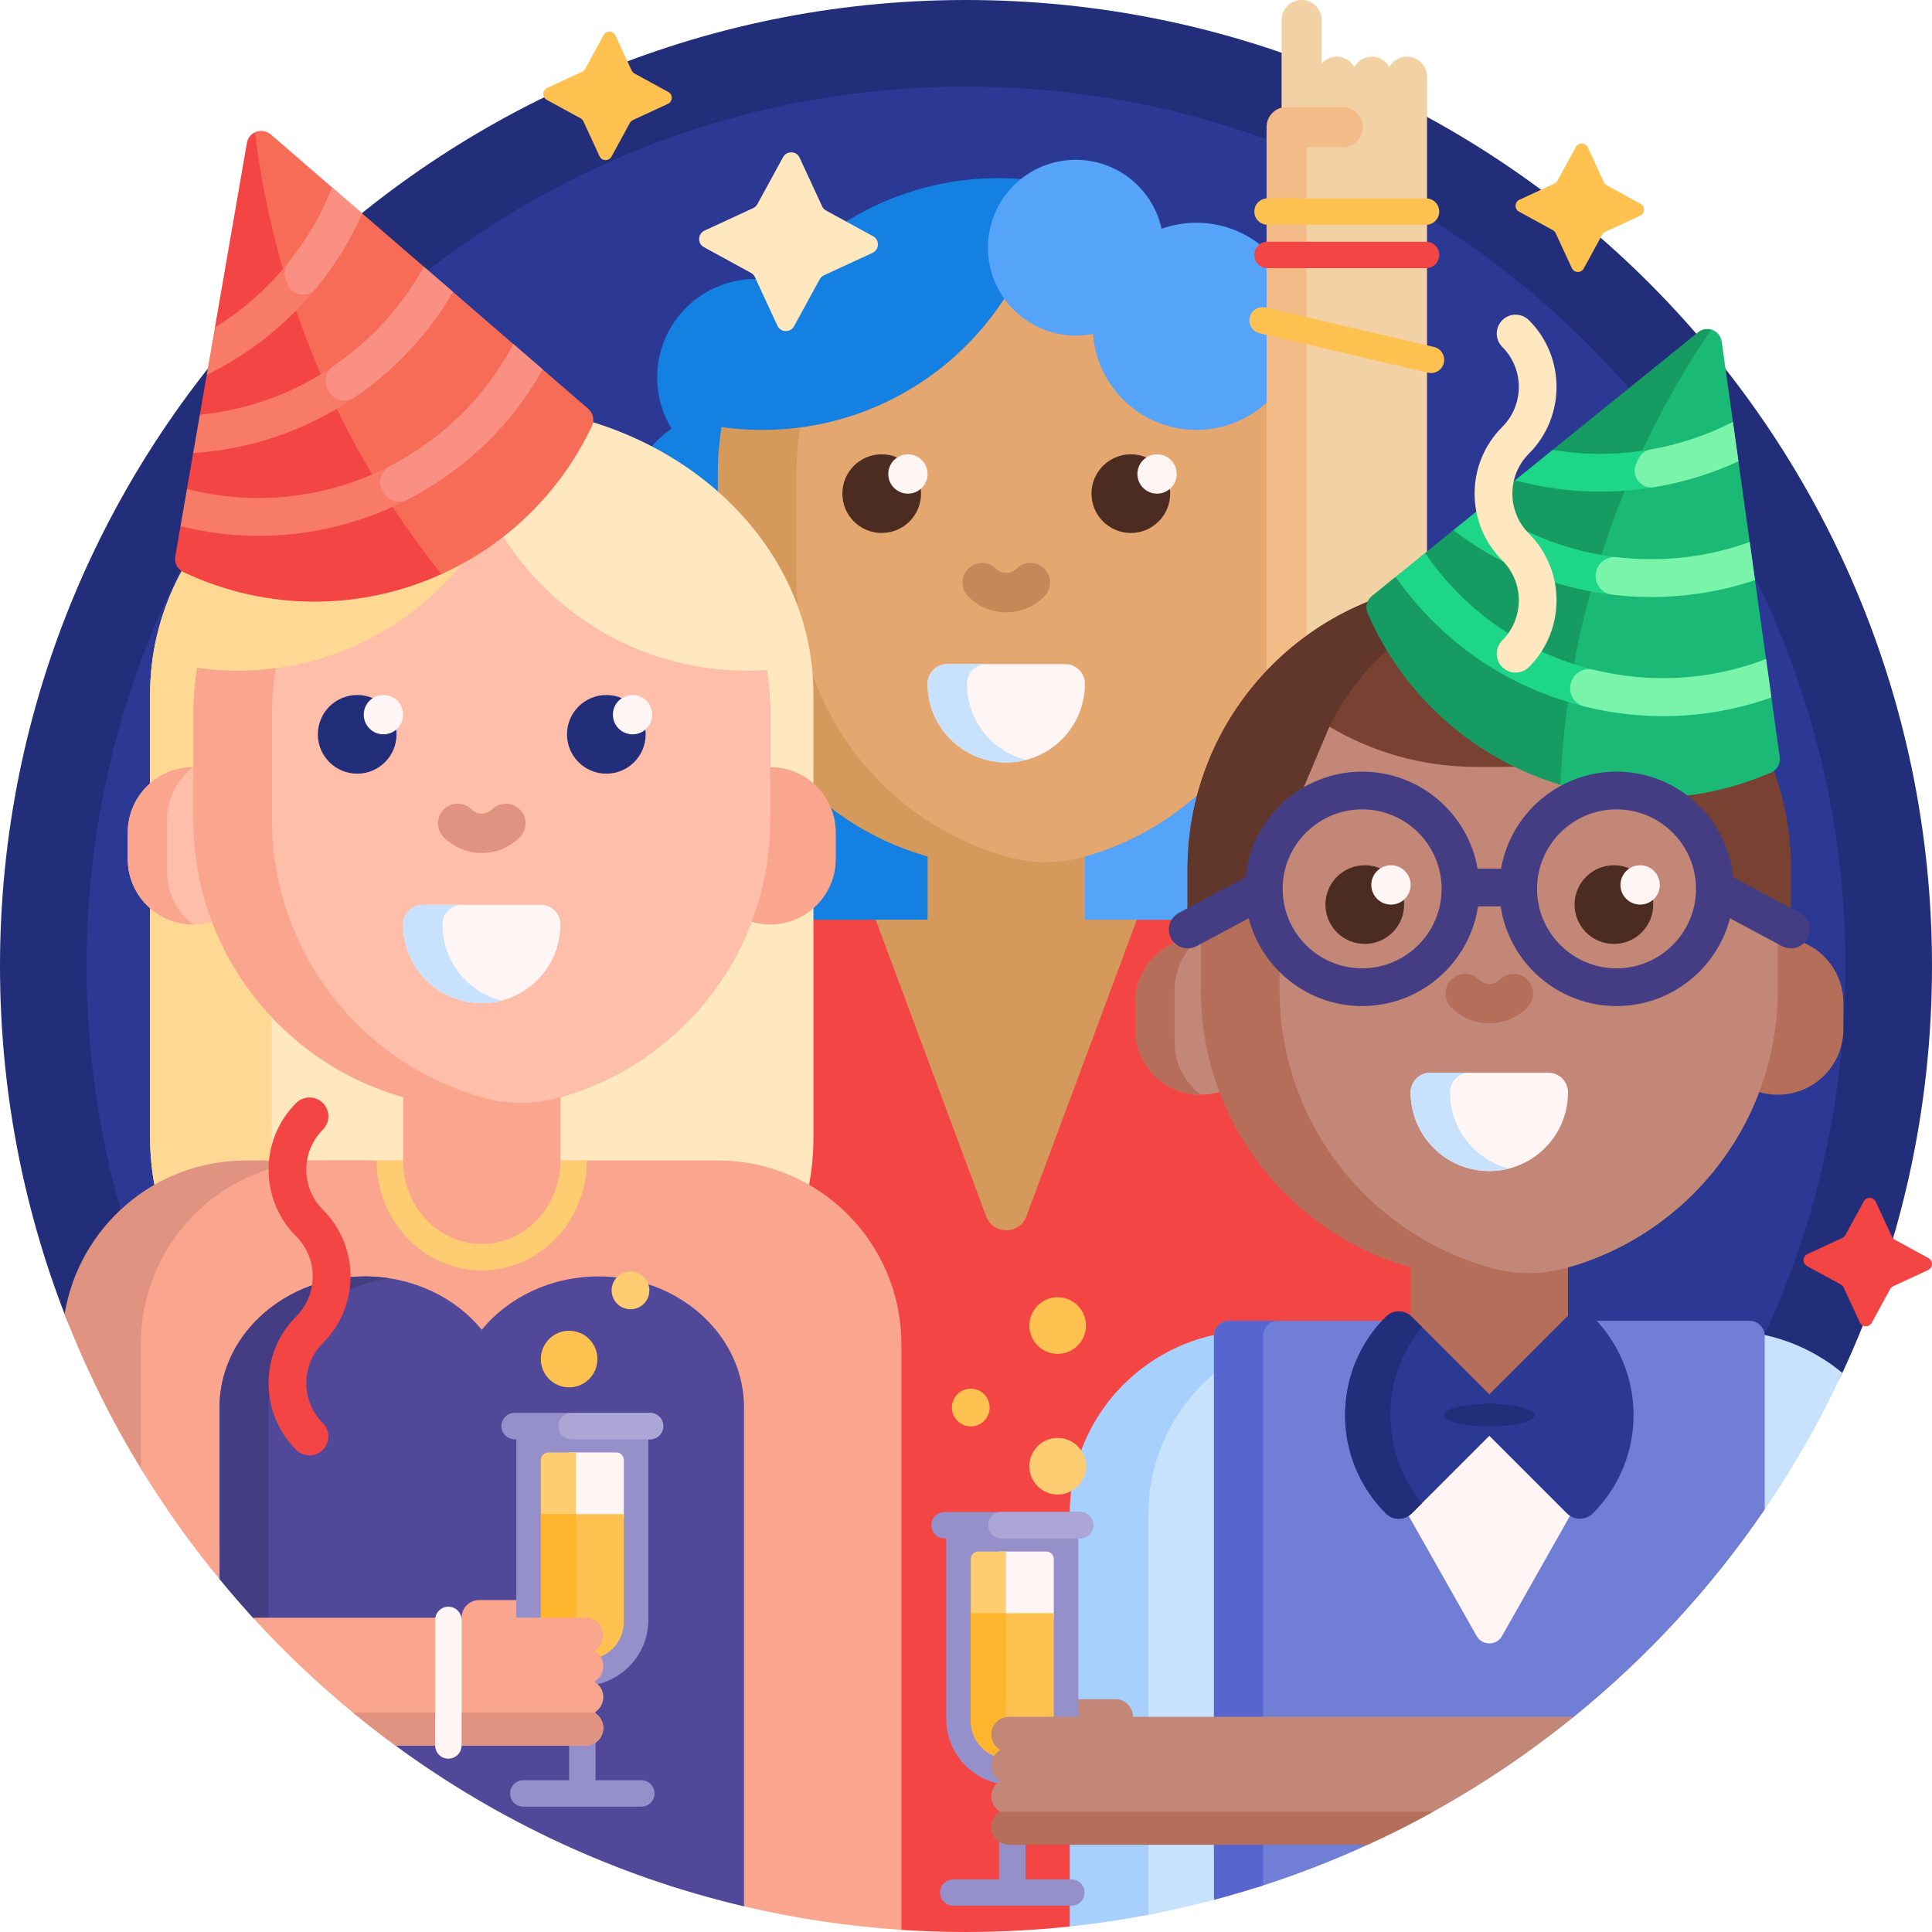 <svg id="Capa_1" enable-background="new 0 0 512 512" height="512" viewBox="0 0 512 512" width="512" xmlns="http://www.w3.org/2000/svg"><g><path d="m17.251 348.575c-11.124-28.669-17.233-59.839-17.251-92.433-.076-139.58 112.788-254.174 252.353-256.117 143.056-1.991 259.647 113.377 259.647 255.975 0 38.589-8.538 75.184-23.829 107.999-3.144 6.747-9.965 11.016-17.408 11.016h-415.066c-17.054 0-32.277-10.541-38.446-26.44z" fill="#232e7a"/><path d="m489.043 256c0 128.706-104.337 233.043-233.043 233.043s-233.043-104.337-233.043-233.043 104.337-233.043 233.043-233.043 233.043 104.337 233.043 233.043z" fill="#2b3894"/><path d="m369.53 241.464c0 27.06-21.937 48.997-48.997 48.997s-48.997-21.937-48.997-48.997 21.937-48.997 48.997-48.997c27.061 0 48.997 21.936 48.997 48.997z" fill="#55a4f9"/><path d="m268.409 218.182c0 23.99-19.448 43.437-43.437 43.437-23.99 0-43.437-19.447-43.437-43.437s19.447-43.437 43.437-43.437 43.437 19.447 43.437 43.437zm-39.962-78.535c0-8.561-3.365-16.336-8.845-22.075 4.206-4.635 6.77-10.788 6.77-17.539 0-14.418-11.688-26.106-26.106-26.106s-26.106 11.688-26.106 26.106c0 4.965 1.386 9.606 3.792 13.558-8.136 5.795-13.443 15.306-13.443 26.057 0 17.656 14.313 31.97 31.969 31.97 17.656-.001 31.969-14.314 31.969-31.971z" fill="#1380e2"/><path d="m377.87 292.405v113.128c0 53.502-39.965 96.634-93.136 102.573-.415.046-.83 2.391-1.245 2.435-9.031.964-18.202 1.459-27.489 1.459-5.756 0-11.467-.19-17.128-.564-.243-.016-.486-2.866-.729-2.883-46.675-3.216-82.67-39.647-82.67-86.433v-129.715c0-26.868 21.781-48.649 48.649-48.649h27.942l9.617 5.457 49.463-1.133 10.135-4.324h27.942c26.868 0 48.649 21.781 48.649 48.649z" fill="#f44545"/><path d="m343.121 125.607v27.8c0 34.994-23.511 64.496-55.599 73.571v16.752h13.758l-29.275 78.617c-1.839 4.939-8.825 4.939-10.665 0l-29.275-78.617h13.758v-16.752c-32.088-9.076-55.599-38.578-55.599-73.571v-27.8c0-42.222 34.227-76.449 76.449-76.449 42.22 0 76.448 34.227 76.448 76.449z" fill="#d6995c"/><path d="m343.121 125.607v27.8c0 35.3-23.925 65.012-56.444 73.805-6.271 1.696-12.889 1.696-19.16 0-32.519-8.793-56.444-38.505-56.444-73.805v-27.8c0-38.686 28.734-70.659 66.024-75.744 37.289 5.085 66.024 37.058 66.024 75.744z" fill="#e3a76f"/><path d="m266.672 202.056c-11.515 0-20.85-9.335-20.85-20.85 0-2.879 2.334-5.212 5.212-5.212h31.275c2.879 0 5.212 2.334 5.212 5.212 0 11.515-9.334 20.85-20.849 20.85z" fill="#fff5f5"/><path d="m271.884 201.399c-1.666.429-3.413.657-5.212.657-11.515 0-20.85-9.335-20.85-20.85 0-2.879 2.334-5.212 5.212-5.212h10.425c-2.879 0-5.212 2.334-5.212 5.212 0 9.716 6.644 17.879 15.637 20.193z" fill="#c8e2fd"/><path d="m202.037 113.933c-4.479 0-8.868-.386-13.135-1.124 5.27-37.081 37.147-65.595 75.684-65.595 4.479 0 8.867.386 13.135 1.124-5.27 37.081-37.147 65.595-75.684 65.595z" fill="#1380e2"/><path d="m344.511 86.48c0 15.161-12.291 27.452-27.452 27.452-14.496 0-26.367-11.235-27.381-25.472-1.483.297-3.018.452-4.588.452-12.858 0-23.282-10.424-23.282-23.282s10.424-23.282 23.282-23.282c11.138 0 20.448 7.821 22.741 18.27 2.884-1.029 5.991-1.59 9.229-1.59 15.16 0 27.451 12.291 27.451 27.452z" fill="#55a4f9"/><path d="m256.595 158.085c-2.036-2.036-2.036-5.336 0-7.372 2.035-2.035 5.336-2.035 7.371 0 .724.724 1.685 1.123 2.706 1.123s1.981-.399 2.706-1.123c2.035-2.035 5.336-2.035 7.371 0 2.036 2.036 2.036 5.336 0 7.372-2.693 2.693-6.272 4.176-10.077 4.176s-7.384-1.483-10.077-4.176z" fill="#c48958"/><path d="m244.084 130.819c0 5.757-4.667 10.425-10.425 10.425s-10.425-4.667-10.425-10.425 4.667-10.425 10.425-10.425 10.425 4.668 10.425 10.425zm55.6-10.424c-5.757 0-10.425 4.667-10.425 10.425s4.667 10.425 10.425 10.425 10.425-4.667 10.425-10.425-4.668-10.425-10.425-10.425z" fill="#4c2c21"/><path d="m245.822 125.607c0 2.879-2.334 5.212-5.212 5.212s-5.212-2.334-5.212-5.212c0-2.879 2.334-5.212 5.212-5.212s5.212 2.333 5.212 5.212zm60.812-5.212c-2.879 0-5.213 2.334-5.213 5.212 0 2.879 2.334 5.212 5.213 5.212s5.212-2.334 5.212-5.212c0-2.879-2.334-5.212-5.212-5.212z" fill="#fff5f5"/><path d="m378.177 20.338v250.793c0 10.794-8.75 19.544-19.544 19.544-10.794 0-19.544-8.75-19.544-19.544v-227.555c0-1.583.188-3.122.544-4.597v-33.663c0-2.936 2.38-5.316 5.316-5.316s5.316 2.38 5.316 5.316v11.506c.974-1.104 2.399-1.8 3.987-1.8 2.002 0 3.745 1.107 4.652 2.741.907-1.635 2.65-2.741 4.652-2.741s3.745 1.107 4.652 2.741c.907-1.635 2.65-2.741 4.652-2.741 2.937 0 5.317 2.38 5.317 5.316z" fill="#f2d1a5"/><path d="m361.165 33.678c0 2.936-2.38 5.316-5.316 5.316h-9.57v152.221c0 2.936-2.38 5.316-5.316 5.316s-5.316-2.38-5.316-5.316v-156.368c0-.198.011-.393.032-.584-.021-.192-.032-.387-.032-.584 0-2.936 2.38-5.316 5.316-5.316h14.886c2.936-.001 5.316 2.379 5.316 5.315z" fill="#f2bb88"/><path d="m215.565 183.935v117.653c0 42.222-39.35 76.449-87.892 76.449-48.541 0-87.892-34.227-87.892-76.449v-117.653c0-42.222 39.35-76.449 87.892-76.449 48.541 0 87.892 34.228 87.892 76.449z" fill="#ffe7c0"/><path d="m143.778 376.757c-5.221.841-10.604 1.281-16.105 1.281-48.541 0-87.892-34.227-87.892-76.449v-117.654c0-42.222 39.351-76.449 87.892-76.449 5.501 0 10.884.44 16.105 1.281-40.85 6.58-71.787 37.732-71.787 75.169v117.653c0 37.436 30.937 68.588 71.787 75.168z" fill="#ffd993"/><path d="m51.224 244.995c-9.596 0-17.375-7.779-17.375-17.375v-6.95c0-9.596 7.779-17.375 17.375-17.375 9.596 0 17.375 7.779 17.375 17.375v6.95c0 9.596-7.779 17.375-17.375 17.375z" fill="#ffbeaa"/><path d="m37.567 389.572c-7.998-13.051-14.859-26.874-20.445-41.332 3.796-23.085 23.843-40.696 48.002-40.696h33.858c-6.559 0-32.017 11.665-37.727 29.122-4.501 13.761-7.006 31.122-8.368 49.206-.604 8.021-11.118 10.558-15.32 3.7z" fill="#e09380"/><path d="m238.872 356.194v155.242c-14.25-.941-28.181-3.049-41.7-6.228-3.708-.872-3.306-6.658-6.95-7.689-47.339-13.397-89.101-40.071-121.01-75.744-2.375-2.656-8.774-.528-11.038-3.281-7.609-9.252-14.581-19.048-20.85-29.319v-32.981c0-26.868 21.781-48.649 48.65-48.649h20.85v-16.778c-32.088-9.076-55.599-38.578-55.599-73.571v-27.8c0-42.222 34.227-76.449 76.449-76.449 42.222 0 76.449 34.227 76.449 76.449v13.9c9.596 0 17.375 7.779 17.375 17.375v6.95c0 9.596-7.779 17.375-17.375 17.375-1.716 0-3.373-.249-4.938-.712-8.516 22.471-27.32 39.881-50.661 46.483v16.778h41.699c26.868-.001 48.649 21.781 48.649 48.649zm-187.649-111.199c-4.219-3.17-6.949-8.216-6.949-13.9v-13.9c0-5.684 2.729-10.73 6.949-13.9-9.595.001-17.374 7.779-17.374 17.375v6.95c0 9.596 7.778 17.374 17.374 17.375z" fill="#faa68e"/><path d="m204.122 189.396v27.8c0 35.3-23.925 65.012-56.444 73.805-6.271 1.696-12.889 1.696-19.16 0-32.519-8.793-56.444-38.505-56.444-73.805v-27.8c0-38.686 28.734-70.659 66.024-75.744 37.29 5.084 66.024 37.058 66.024 75.744z" fill="#ffbeaa"/><path d="m127.673 265.845c-11.515 0-20.85-9.335-20.85-20.85 0-2.879 2.334-5.212 5.212-5.212h31.275c2.879 0 5.212 2.334 5.212 5.212.001 11.515-9.334 20.85-20.849 20.85z" fill="#fff5f5"/><path d="m132.886 265.188c-1.666.429-3.413.657-5.212.657-11.515 0-20.85-9.335-20.85-20.85 0-2.879 2.334-5.212 5.212-5.212h10.425c-2.879 0-5.212 2.334-5.212 5.212-.001 9.715 6.644 17.878 15.637 20.193z" fill="#c8e2fd"/><path d="m63.039 177.721c-4.479 0-8.868-.386-13.135-1.124 5.27-37.081 37.147-65.595 75.684-65.595 4.479 0 8.867.386 13.135 1.124-5.27 37.081-37.147 65.595-75.684 65.595z" fill="#ffd993"/><path d="m122.253 112.126c4.267-.739 8.656-1.124 13.135-1.124 38.537 0 70.414 28.514 75.684 65.595-4.267.739-8.656 1.124-13.135 1.124-38.537 0-70.414-28.514-75.684-65.595z" fill="#ffe7c0"/><path d="m137.75 221.874c-2.693 2.693-6.272 4.176-10.077 4.176s-7.384-1.483-10.077-4.176c-2.036-2.036-2.036-5.336 0-7.372 2.035-2.035 5.336-2.035 7.371 0 .724.724 1.685 1.123 2.706 1.123s1.981-.399 2.706-1.123c2.035-2.035 5.336-2.035 7.371 0 2.036 2.036 2.036 5.336 0 7.372z" fill="#e09380"/><path d="m105.086 194.608c0 5.757-4.667 10.425-10.425 10.425-5.757 0-10.425-4.667-10.425-10.425s4.667-10.425 10.425-10.425c5.757 0 10.425 4.668 10.425 10.425zm55.599-10.425c-5.758 0-10.425 4.667-10.425 10.425s4.667 10.425 10.425 10.425 10.425-4.667 10.425-10.425-4.667-10.425-10.425-10.425z" fill="#232e7a"/><path d="m106.823 189.396c0 2.879-2.334 5.212-5.212 5.212s-5.212-2.334-5.212-5.212c0-2.879 2.334-5.212 5.212-5.212s5.212 2.333 5.212 5.212zm60.812-5.213c-2.879 0-5.212 2.334-5.212 5.212 0 2.879 2.333 5.212 5.212 5.212s5.212-2.334 5.212-5.212c.001-2.878-2.333-5.212-5.212-5.212z" fill="#fff5f5"/><path d="m197.172 373.023v132.185c-33.872-7.965-65.15-22.657-92.347-42.59-1.498-1.098 1.818-4.531.345-5.661-10.294-7.893-19.971-16.551-28.946-25.887-1.481-1.541-7.745-.781-9.187-2.358-.03-.033-.061-.067-.091-.1-5.684-6.222-8.771-14.385-8.771-22.813v-33.48c0-.205.009-.408.027-.609.76-18.588 17.696-33.445 38.477-33.445 12.711 0 23.984 5.56 30.996 14.131 7.012-8.571 18.284-14.131 30.995-14.131 20.782 0 37.718 14.859 38.477 33.447.017.2.027.403.027.608v.686.009s-.002.005-.002.008z" fill="#51489a"/><path d="m71.177 429.859c-1.778-.188-3.474-.418-4.141-1.147-3.042-3.326-5.997-6.734-8.863-10.218v-46.175c0-.205.009-.408.027-.609.76-18.588 17.696-33.445 38.477-33.445 2.216 0 4.388.169 6.502.494-17.707 2.718-31.297 16.346-31.975 32.952-.018.201-.027.404-.027.609z" fill="#453d83"/><path d="m304.893 507.335c-7.036 1.361-14.175 2.434-21.403 3.206v-109.229c0-26.868 21.781-48.649 48.649-48.649h45.174c-36.433 0-65.969 29.535-65.969 65.969v80.858c0 3.819-2.7 7.12-6.451 7.845z" fill="#a7d0fc"/><path d="m322.418 503.299c-5.944 1.592-11.973 2.976-18.079 4.143v-106.13c0-26.868 21.781-48.649 48.649-48.649h104.249c11.786 0 22.594 4.192 31.013 11.166-6.001 12.903-13.045 25.223-21.025 36.85-1.503 2.19-3.976 3.515-6.633 3.515h-40.692c-50.877 0-92.12 41.244-92.12 92.12 0 3.273-2.2 6.138-5.362 6.985z" fill="#c8e2fd"/><path d="m321.714 491.341v-137.306c0-2.209 1.791-4 4-4h137.948c2.209 0 4 1.791 4 4v46.005c-14.105 20.688-31.164 39.2-50.57 54.931-1.751 1.42-8.521 2.816-10.31 4.19-13.076 10.041-27.149 18.849-42.044 26.248-2.401 1.193.177 2.349-2.266 3.468-9.326 4.271-18.953 7.998-28.841 11.141-5.895 1.873-11.917-2.492-11.917-8.677z" fill="#717ed6"/><path d="m334.735 499.663c-4.292 1.386-8.633 2.662-13.021 3.824v-149.452c0-2.209 1.791-4 4-4h13.021c-2.209 0-4 1.791-4 4z" fill="#5766ce"/><path d="m391.322 433.556-29.493-52.138c-7.93-14.019 2.197-31.383 18.304-31.383h14.556 14.556c16.106 0 26.234 17.365 18.304 31.383l-29.493 52.138c-1.482 2.618-5.253 2.618-6.734 0z" fill="#fff5f5"/><path d="m318.239 290.113c-9.596 0-17.375-7.779-17.375-17.375v-6.95c0-9.596 7.779-17.375 17.375-17.375 9.596 0 17.375 7.779 17.375 17.375v6.95c0 9.596-7.779 17.375-17.375 17.375z" fill="#c38778"/><path d="m311.289 262.314v13.9c0 5.684 2.729 10.73 6.949 13.9-9.595-.001-17.374-7.779-17.374-17.375v-6.95c0-9.595 7.778-17.374 17.374-17.375-4.22 3.17-6.949 8.216-6.949 13.9zm159.848-13.9v-13.9c0-42.222-34.227-76.449-76.449-76.449-42.222 0-76.449 34.227-76.449 76.449v27.8c0 34.994 23.511 64.496 55.599 73.571v23.728c0 11.515 9.335 20.85 20.85 20.85s20.85-9.335 20.85-20.85v-23.728c23.342-6.602 42.145-24.013 50.662-46.483 1.565.463 3.222.712 4.938.712 9.596 0 17.375-7.779 17.375-17.375v-6.95c-.001-9.596-7.78-17.375-17.376-17.375z" fill="#b46e5a"/><path d="m471.137 234.514v27.8c0 35.3-23.925 65.012-56.444 73.805-6.271 1.696-12.889 1.696-19.16 0-32.519-8.793-56.444-38.505-56.444-73.805v-27.8c0-38.686 28.734-70.66 66.024-75.744 37.29 5.084 66.024 37.058 66.024 75.744z" fill="#c38778"/><path d="m384.611 266.992c-2.036-2.036-2.036-5.336 0-7.372 2.035-2.035 5.336-2.035 7.371 0 .724.724 1.685 1.123 2.706 1.123s1.981-.399 2.706-1.123c2.035-2.035 5.336-2.035 7.371 0 2.036 2.036 2.036 5.336 0 7.372-2.693 2.693-6.272 4.176-10.077 4.176s-7.384-1.483-10.077-4.176z" fill="#b46e5a"/><path d="m372.101 239.726c0 5.757-4.667 10.425-10.425 10.425-5.757 0-10.425-4.667-10.425-10.425s4.667-10.425 10.425-10.425 10.425 4.668 10.425 10.425zm55.599-10.425c-5.758 0-10.425 4.667-10.425 10.425s4.667 10.425 10.425 10.425 10.425-4.667 10.425-10.425-4.667-10.425-10.425-10.425z" fill="#4c2c21"/><path d="m373.838 234.514c0 2.879-2.333 5.212-5.212 5.212s-5.212-2.334-5.212-5.212c0-2.879 2.334-5.212 5.212-5.212 2.879-.001 5.212 2.333 5.212 5.212zm60.812-5.213c-2.879 0-5.212 2.334-5.212 5.212 0 2.879 2.333 5.212 5.212 5.212s5.212-2.334 5.212-5.212c.001-2.878-2.333-5.212-5.212-5.212z" fill="#fff5f5"/><path d="m474.666 230.344v18.07c-8.457 0-16.093-5.062-19.387-12.852l-18.133-42.892c-11.376 6.716-24.643 10.57-38.81 10.57h-7.057c-14.246 0-27.582-3.897-39-10.683l-18.181 43.005c-3.293 7.79-10.929 12.852-19.387 12.852v-18.07c0-42.222 34.227-76.449 76.449-76.449h7.057c42.221 0 76.449 34.227 76.449 76.449z" fill="#784132"/><path d="m352.278 192.556-18.181 43.005c-3.293 7.79-10.929 12.852-19.387 12.852v-18.07c0-42.222 34.228-76.449 76.449-76.449h7.057c3.714 0 7.367.265 10.939.777-43.559 4.099-56.541 38.085-56.877 37.885z" fill="#61362b"/><path d="m418.596 204.772c-.243 2.362-2.589 3.951-4.864 3.271-22.169-6.636-41.369-22.644-51.299-45.535-.692-1.594-.235-3.454 1.117-4.547l6.309-5.101 2.274-.073 4.722-3.818.803-2.414 7.503-6.066 4.064-.27 4.655-3.009-.687-3.215 8.321-6.728 3.538-.888 6.291-5.492.117-1.661 38.551-31.169c1.074-.868 2.394-1.046 3.548-.695 1.24.376 1.78 1.835 1.148 2.966-20.046 35.854-32.045 74.854-36.111 114.444z" fill="#169b62"/><path d="m469.355 204.729c-18.368 7.969-38.067 8.623-55.84 3.249 1.836-42.187 15.086-84.066 39.973-120.636 1.391.394 2.555 1.55 2.784 3.188l2.971 21.283-1.213 2.41.95 6.804 1.718 1.211 2.987 21.395-1.592 2.269.845 6.054 2.158 1.781 2.922 20.927-2.262 3.248.78 5.59 2.9 1.322 2.209 15.822c.241 1.721-.696 3.391-2.29 4.083z" fill="#1ab975"/><path d="m469.437 184.824c-15.006 5.349-31.242 6.423-47.195 2.947-15.076-3.284-28.691-10.366-39.782-20.508-4.676-4.276-8.902-9.095-12.601-14.403l7.799-6.305c20.214 29.554 57.973 40.588 90.36 28.109zm-33.093-55.408c8.552-1.211 16.736-3.642 24.355-7.179l-1.455-10.424c-7.508 3.866-15.693 6.484-24.301 7.702-7.917 1.121-15.819 1.005-23.483-.289l-9.945 8.041c11.19 3.058 22.995 3.825 34.829 2.149zm28.752 24.32-1.411-10.105c-8.328 3.029-17.215 4.596-26.341 4.57-16.065-.045-31.359-5.023-44.153-14.207l-8.031 6.494c14.905 11.437 33.048 17.659 52.155 17.713 9.592.027 18.947-1.501 27.781-4.465z" fill="#1ed688"/><path d="m469.437 184.824c-15.006 5.349-31.242 6.423-47.195 2.947-.809-.176-1.614-.363-2.414-.561-2.488-.616-4.063-3.071-3.663-5.602l.016-.1c.456-2.872 3.282-4.725 6.105-4.028 14.901 3.684 30.881 2.906 45.732-2.816zm-4.341-31.088-1.411-10.105c-8.328 3.029-17.215 4.596-26.341 4.57-2.984-.008-5.941-.187-8.86-.532-2.415-.285-4.69 1.17-5.388 3.499l-.029.096c-.878 2.936 1.115 5.966 4.157 6.327 3.324.394 6.692.599 10.091.609 9.592.028 18.947-1.5 27.781-4.464zm-5.853-41.923c-6.789 3.496-14.131 5.97-21.84 7.313-1.414.246-2.615 1.192-3.21 2.498-.206.453-.411.906-.614 1.36-1.423 3.178 1.285 6.683 4.724 6.133.007-.001.014-.002.021-.003 7.836-1.291 15.345-3.613 22.374-6.876z" fill="#7af4ab"/><path d="m422.124 401.061c-1.9 1.9-4.98 1.9-6.88 0l-20.556-20.556-20.556 20.556c-1.9 1.9-4.98 1.9-6.88 0-14.385-14.385-14.385-37.707 0-52.092 1.9-1.9 4.98-1.9 6.88 0l20.556 20.556 20.556-20.556c1.9-1.9 4.98-1.9 6.88 0 14.385 14.385 14.385 37.708 0 52.092z" fill="#2b3894"/><path d="m376.817 398.377-2.685 2.685c-1.9 1.9-4.98 1.9-6.88 0-14.385-14.385-14.385-37.707 0-52.092 1.9-1.9 4.98-1.9 6.88 0l2.685 2.685c-11.137 13.544-11.137 33.177 0 46.722zm17.871-26.362c-6.627 0-12 1.343-12 3s5.373 3 12 3 12-1.343 12-3-5.372-3-12-3z" fill="#232e7a"/><path d="m476.974 241.921-17.669-9.466c-1.561-15.677-14.827-27.962-30.909-27.962-15.305 0-28.06 11.126-30.601 25.715h-6.212c-2.542-14.588-15.296-25.715-30.6-25.715-16.082 0-29.348 12.284-30.909 27.961l-17.67 9.466c-2.434 1.304-3.35 4.334-2.046 6.768.901 1.683 2.627 2.64 4.411 2.64.797 0 1.605-.191 2.357-.594l13.784-7.384c3.468 13.367 15.635 23.267 30.072 23.267 15.546 0 28.461-11.481 30.713-26.41h5.986c2.252 14.929 15.167 26.41 30.714 26.41 14.437 0 26.604-9.9 30.072-23.267l13.784 7.384c.752.403 1.561.594 2.357.594 1.783 0 3.51-.958 4.411-2.64 1.304-2.433.388-5.463-2.045-6.767zm-115.993 14.698c-11.614 0-21.063-9.449-21.063-21.063s9.448-21.062 21.063-21.062c11.613 0 21.062 9.448 21.062 21.062s-9.448 21.063-21.062 21.063zm67.415 0c-11.614 0-21.063-9.449-21.063-21.063s9.448-21.062 21.063-21.062 21.063 9.448 21.063 21.062-9.449 21.063-21.063 21.063z" fill="#453d83"/><path d="m394.688 310.343c-11.515 0-20.85-9.335-20.85-20.85 0-2.879 2.334-5.212 5.212-5.212h31.275c2.879 0 5.212 2.334 5.212 5.212.001 11.516-9.334 20.85-20.849 20.85z" fill="#fff5f5"/><path d="m399.901 309.686c-1.666.429-3.413.657-5.212.657-11.515 0-20.85-9.335-20.85-20.85 0-2.879 2.334-5.212 5.212-5.212h10.425c-2.879 0-5.212 2.334-5.212 5.212-.001 9.716 6.644 17.879 15.637 20.193z" fill="#c8e2fd"/><path d="m118.705 146.394c1.374 1.937.656 4.678-1.503 5.665-21.048 9.616-46.038 10.227-68.592-.448-1.571-.743-2.453-2.443-2.156-4.156l1.385-7.995 1.662-1.553 1.036-5.983-.987-2.345 1.646-9.507 2.879-2.88 1.518-5.331-2.635-1.966 1.826-10.544 2.076-2.999 1.113-8.276-1.007-1.327 8.459-48.848c.236-1.361 1.112-2.364 2.211-2.861 1.181-.534 2.548.207 2.818 1.475 8.548 40.179 25.221 77.42 48.251 109.879z" fill="#f44545"/><path d="m156.856 112.915c-8.566 18.098-22.952 31.57-39.862 39.239-26.417-32.943-44.046-73.175-49.424-117.082 1.306-.62 2.943-.518 4.195.564l16.259 14.051.676 2.612 5.198 4.492 2.09-.221 16.345 14.125.298 2.756 4.625 3.997 2.797-.082 15.988 13.816.439 3.934 4.271 3.691 3.052-.916 12.087 10.446c1.314 1.134 1.71 3.007.966 4.578z" fill="#f76c57"/><path d="m143.802 97.889c-7.763 13.912-19.268 25.418-33.558 33.316-13.504 7.464-28.412 11.108-43.437 10.788-6.334-.135-12.69-.975-18.969-2.531l1.711-9.882c34.679 8.911 70.352-7.671 86.491-38.399zm-61.403-19.871c5.635-6.546 10.188-13.767 13.589-21.449l-7.964-6.882c-3.1 7.855-7.532 15.218-13.204 21.807-5.217 6.06-11.237 11.18-17.855 15.257l-2.182 12.602c10.434-5.075 19.819-12.277 27.616-21.335zm37.653-.653-7.719-6.671c-4.269 7.766-9.92 14.8-16.802 20.795-12.114 10.552-26.898 16.886-42.573 18.408l-1.762 10.177c18.748-1.218 36.495-8.494 50.903-21.044 7.231-6.3 13.262-13.615 17.953-21.665z" fill="#f87b67"/><path d="m143.802 97.889c-7.763 13.912-19.268 25.418-33.558 33.316-.725.4-1.453.79-2.186 1.168-2.277 1.176-5.08.368-6.447-1.801l-.054-.086c-1.55-2.46-.645-5.717 1.938-7.052 13.636-7.047 25.144-18.163 32.544-32.253zm-23.75-20.524-7.719-6.671c-4.269 7.766-9.92 14.8-16.802 20.795-2.25 1.96-4.592 3.774-7.015 5.438-2.004 1.377-2.757 3.97-1.747 6.182l.042.092c1.274 2.787 4.769 3.753 7.296 2.019 2.76-1.894 5.429-3.959 7.991-6.191 7.232-6.299 13.263-13.614 17.954-21.664zm-32.028-27.678c-2.803 7.103-6.696 13.802-11.609 19.892-.901 1.117-1.182 2.62-.768 3.994.143.476.288.952.434 1.428 1.024 3.329 5.371 4.18 7.595 1.5.005-.006.009-.011.014-.017 5.044-6.134 9.162-12.829 12.299-19.915z" fill="#fa9084"/><path d="m295.586 459.648h-21.824c-2.583 0-4.677-2.094-4.677-4.677 0-2.583 2.094-4.677 4.677-4.677h21.824c2.583 0 4.677 2.094 4.677 4.677 0 2.583-2.094 4.677-4.677 4.677z" fill="#c38778"/><path d="m332.41 67.56c0-1.933 1.567-3.5 3.5-3.5h42.003c1.933 0 3.5 1.567 3.5 3.5 0 1.933-1.567 3.5-3.5 3.5h-42.003c-1.933 0-3.5-1.567-3.5-3.5z" fill="#f44545"/><path d="m332.41 56.071c0-1.933 1.567-3.5 3.5-3.5h42.003c1.933 0 3.5 1.567 3.5 3.5 0 1.933-1.567 3.5-3.5 3.5h-42.003c-1.933 0-3.5-1.567-3.5-3.5zm1.385 32.246 44.636 10.453c1.882.441 3.765-.728 4.206-2.61.441-1.882-.728-3.765-2.61-4.206l-44.636-10.453c-1.882-.441-3.765.728-4.206 2.61-.44 1.883.728 3.766 2.61 4.206z" fill="#ffc14f"/><path d="m510.974 336.579-9.253 4.283c-.344.159-.627.424-.809.757l-4.89 8.947c-.697 1.274-2.547 1.213-3.157-.105l-4.283-9.253c-.159-.344-.424-.627-.757-.809l-8.947-4.89c-1.274-.697-1.213-2.547.105-3.157l9.253-4.283c.344-.159.627-.424.809-.757l4.89-8.947c.697-1.274 2.547-1.213 3.157.105l4.283 9.253c.159.344.424.627.757.809l8.947 4.89c1.275.696 1.213 2.547-.105 3.157zm-428.95-45.741c-1.28 0-2.559.488-3.536 1.464-9.748 9.748-9.748 25.608 0 35.355 5.849 5.848 5.849 15.365 0 21.213-9.748 9.748-9.748 25.608 0 35.355 1.953 1.952 5.118 1.952 7.071 0 1.953-1.953 1.953-5.119 0-7.071-5.849-5.848-5.849-15.365 0-21.213 4.725-4.725 7.327-11.003 7.327-17.678s-2.602-12.953-7.327-17.678c-5.849-5.848-5.849-15.365 0-21.213 1.953-1.953 1.953-5.119 0-7.071-.976-.974-2.256-1.463-3.535-1.463z" fill="#f44545"/><path d="m287.793 388.566c0 4.142-3.358 7.5-7.5 7.5s-7.5-3.358-7.5-7.5 3.358-7.5 7.5-7.5 7.5 3.357 7.5 7.5zm-120.703-51.597c-2.761 0-5 2.239-5 5s2.239 5 5 5 5-2.239 5-5-2.239-5-5-5z" fill="#ffcd71"/><path d="m158.323 360.163c0 4.142-3.358 7.5-7.5 7.5s-7.5-3.358-7.5-7.5 3.358-7.5 7.5-7.5 7.5 3.357 7.5 7.5zm121.97-16.374c-4.142 0-7.5 3.358-7.5 7.5s3.358 7.5 7.5 7.5 7.5-3.358 7.5-7.5-3.358-7.5-7.5-7.5zm-23.031 24.225c-2.761 0-5 2.239-5 5s2.239 5 5 5 5-2.239 5-5-2.239-5-5-5z" fill="#ffc14f"/><path d="m176.995 27.526-9.253 4.283c-.344.159-.627.424-.809.757l-4.89 8.947c-.697 1.274-2.547 1.213-3.157-.105l-4.283-9.253c-.159-.344-.424-.627-.757-.809l-8.947-4.89c-1.274-.697-1.213-2.547.105-3.157l9.253-4.283c.344-.159.627-.424.809-.757l4.89-8.947c.697-1.274 2.547-1.213 3.157.105l4.283 9.253c.159.344.424.627.757.809l8.947 4.89c1.275.697 1.213 2.547-.105 3.157zm257.767 26.48-8.947-4.89c-.333-.182-.598-.465-.757-.809l-4.283-9.253c-.61-1.318-2.46-1.38-3.157-.105l-4.89 8.947c-.182.332-.465.598-.809.757l-9.253 4.283c-1.318.61-1.38 2.46-.105 3.157l8.947 4.89c.332.182.598.465.757.809l4.283 9.253c.61 1.318 2.461 1.38 3.157.105l4.89-8.947c.182-.332.465-.598.809-.757l9.253-4.283c1.318-.61 1.379-2.46.105-3.157z" fill="#ffc14f"/><path d="m398.114 176.781c-1.953-1.953-1.953-5.119 0-7.071 5.849-5.848 5.849-15.365 0-21.213-4.725-4.725-7.327-11.003-7.327-17.678s2.602-12.953 7.327-17.678c5.849-5.848 5.849-15.365 0-21.213-1.953-1.953-1.953-5.119 0-7.071s5.118-1.952 7.071 0c9.748 9.748 9.748 25.608 0 35.355-5.849 5.848-5.849 15.365 0 21.213 9.748 9.748 9.748 25.608 0 35.355-.977.976-2.256 1.464-3.536 1.464s-2.559-.487-3.535-1.463zm-166.735-114.173-12.453-6.807c-.463-.253-.832-.648-1.053-1.126l-5.962-12.879c-.849-1.834-3.425-1.92-4.394-.147l-6.807 12.453c-.253.463-.648.832-1.126 1.053l-12.879 5.962c-1.834.849-1.92 3.425-.147 4.394l12.453 6.807c.463.253.832.648 1.053 1.126l5.962 12.879c.849 1.834 3.425 1.92 4.394.147l6.807-12.453c.253-.463.648-.832 1.126-1.053l12.879-5.962c1.835-.849 1.921-3.424.147-4.394z" fill="#ffe7c0"/><path d="m155.52 307.545c0 16.058-12.441 29.122-27.848 29.122-15.406 0-27.85-13.064-27.85-29.122h7c0 12.198 9.303 22.122 20.85 22.122s20.848-9.924 20.848-22.122z" fill="#ffcd71"/><path d="m122.322 428.712c0-2.583 2.094-4.677 4.677-4.677h21.824c2.583 0 4.677 2.094 4.677 4.677 0 2.583-2.094 4.677-4.677 4.677h-21.824c-2.583 0-4.677-2.094-4.677-4.677z" fill="#faa68e"/><path d="m157.823 446.437v25.345h12.142c1.933 0 3.5 1.567 3.5 3.5s-1.567 3.5-3.5 3.5h-31.284c-1.933 0-3.5-1.567-3.5-3.5s1.567-3.5 3.5-3.5h12.142v-25.345c-7.988-1.621-14-8.683-14-17.15v-47.852h-.451c-1.933 0-3.5-1.567-3.5-3.5s1.567-3.5 3.5-3.5h35.902c1.933 0 3.5 1.567 3.5 3.5s-1.567 3.5-3.5 3.5h-.451v47.852c0 8.466-6.012 15.528-14 17.15z" fill="#958fca"/><path d="m271.761 472.696v25.345h12.142c1.933 0 3.5 1.567 3.5 3.5s-1.567 3.5-3.5 3.5h-31.283c-1.933 0-3.5-1.567-3.5-3.5s1.567-3.5 3.5-3.5h12.142v-25.345c-7.988-1.621-14-8.683-14-17.15v-47.852h-.451c-1.933 0-3.5-1.567-3.5-3.5s1.567-3.5 3.5-3.5h35.902c1.933 0 3.5 1.567 3.5 3.5s-1.567 3.5-3.5 3.5h-.451v47.852c-.001 8.466-6.012 15.528-14.001 17.15z" fill="#958fca"/><path d="m158.073 408.979c-4.004 0-7.25-3.246-7.25-7.25v-16.815h12.5c1.105 0 2 .895 2 2v14.815c0 4.004-3.246 7.25-7.25 7.25zm113.939 26.258c-4.004 0-7.25-3.246-7.25-7.25v-16.815h12.5c1.105 0 2 .895 2 2v14.815c0 4.005-3.246 7.25-7.25 7.25z" fill="#fff5f5"/><path d="m158.985 410.819c-1.134.446-2.369.692-3.662.692h-2c-5.523 0-10-4.477-10-10v-14.596c0-1.105.895-2 2-2h7.323v16.596c0 4.23 2.627 7.847 6.339 9.308zm113.938 26.259c-1.134.446-2.369.692-3.662.692h-2c-5.523 0-10-4.477-10-10v-14.596c0-1.105.895-2 2-2h7.323v16.596c.001 4.23 2.628 7.846 6.339 9.308z" fill="#ffcd71"/><path d="m155.323 439.808h-2c-5.523 0-10-4.477-10-10v-28.552h22v28.552c0 5.523-4.477 10-10 10zm113.939 26.259h-2c-5.523 0-10-4.477-10-10v-28.552h22v28.552c0 5.522-4.478 10-10 10z" fill="#ffc14f"/><path d="m158.985 439.116c-1.134.446-2.369.692-3.662.692h-2c-5.523 0-10-4.477-10-10v-28.552h9.323v28.552c0 4.23 2.627 7.847 6.339 9.308zm113.938 26.259c-1.134.446-2.369.692-3.662.692h-2c-5.523 0-10-4.477-10-10v-28.552h9.323v28.552c.001 4.23 2.628 7.847 6.339 9.308z" fill="#ffb52d"/><path d="m175.774 377.935c0 1.933-1.567 3.5-3.5 3.5h-20.838c-1.933 0-3.5-1.567-3.5-3.5 0-1.933 1.567-3.5 3.5-3.5h20.838c1.933 0 3.5 1.567 3.5 3.5zm113.938 26.259c0 1.933-1.567 3.5-3.5 3.5h-20.838c-1.933 0-3.5-1.567-3.5-3.5 0-1.933 1.567-3.5 3.5-3.5h20.838c1.933 0 3.5 1.567 3.5 3.5z" fill="#aba6d5"/><path d="m157.471 445.665c1.438.798 2.412 2.331 2.412 4.092s-.974 3.294-2.412 4.092c1.438.798 2.412 2.331 2.412 4.092 0 2.583-2.094 4.677-4.677 4.677h-50.38c-13.694-10.037-26.354-21.402-37.789-33.906h88.169c2.583 0 4.677 2.094 4.677 4.677 0 1.761-.973 3.294-2.411 4.092 1.438.798 2.411 2.331 2.411 4.092s-.974 3.295-2.412 4.092z" fill="#faa68e"/><path d="m417.092 454.971c-16.614 13.468-34.948 24.896-54.621 33.906h-95.092c-2.583 0-4.677-2.094-4.677-4.677 0-1.761.974-3.294 2.412-4.092-1.438-.798-2.412-2.331-2.412-4.092s.974-3.294 2.412-4.092c-1.438-.798-2.412-2.331-2.412-4.092s.973-3.294 2.411-4.092c-1.438-.798-2.411-2.331-2.411-4.092 0-2.583 2.094-4.677 4.677-4.677z" fill="#c38778"/><path d="m379.836 480.108c-5.66 3.134-11.452 6.061-17.365 8.769h-95.092c-2.583 0-4.677-2.094-4.677-4.677 0-1.761.974-3.294 2.412-4.092z" fill="#b46e5a"/><path d="m93.54 453.855h63.94c1.433.799 2.403 2.33 2.403 4.087 0 2.583-2.094 4.677-4.677 4.677h-50.38c-3.845-2.819-7.608-5.741-11.286-8.764z" fill="#e09380"/><path d="m118.822 466.067c-1.933 0-3.5-1.567-3.5-3.5v-33.273c0-1.933 1.567-3.5 3.5-3.5 1.933 0 3.5 1.567 3.5 3.5v33.273c0 1.933-1.567 3.5-3.5 3.5z" fill="#fff5f5"/></g></svg>
